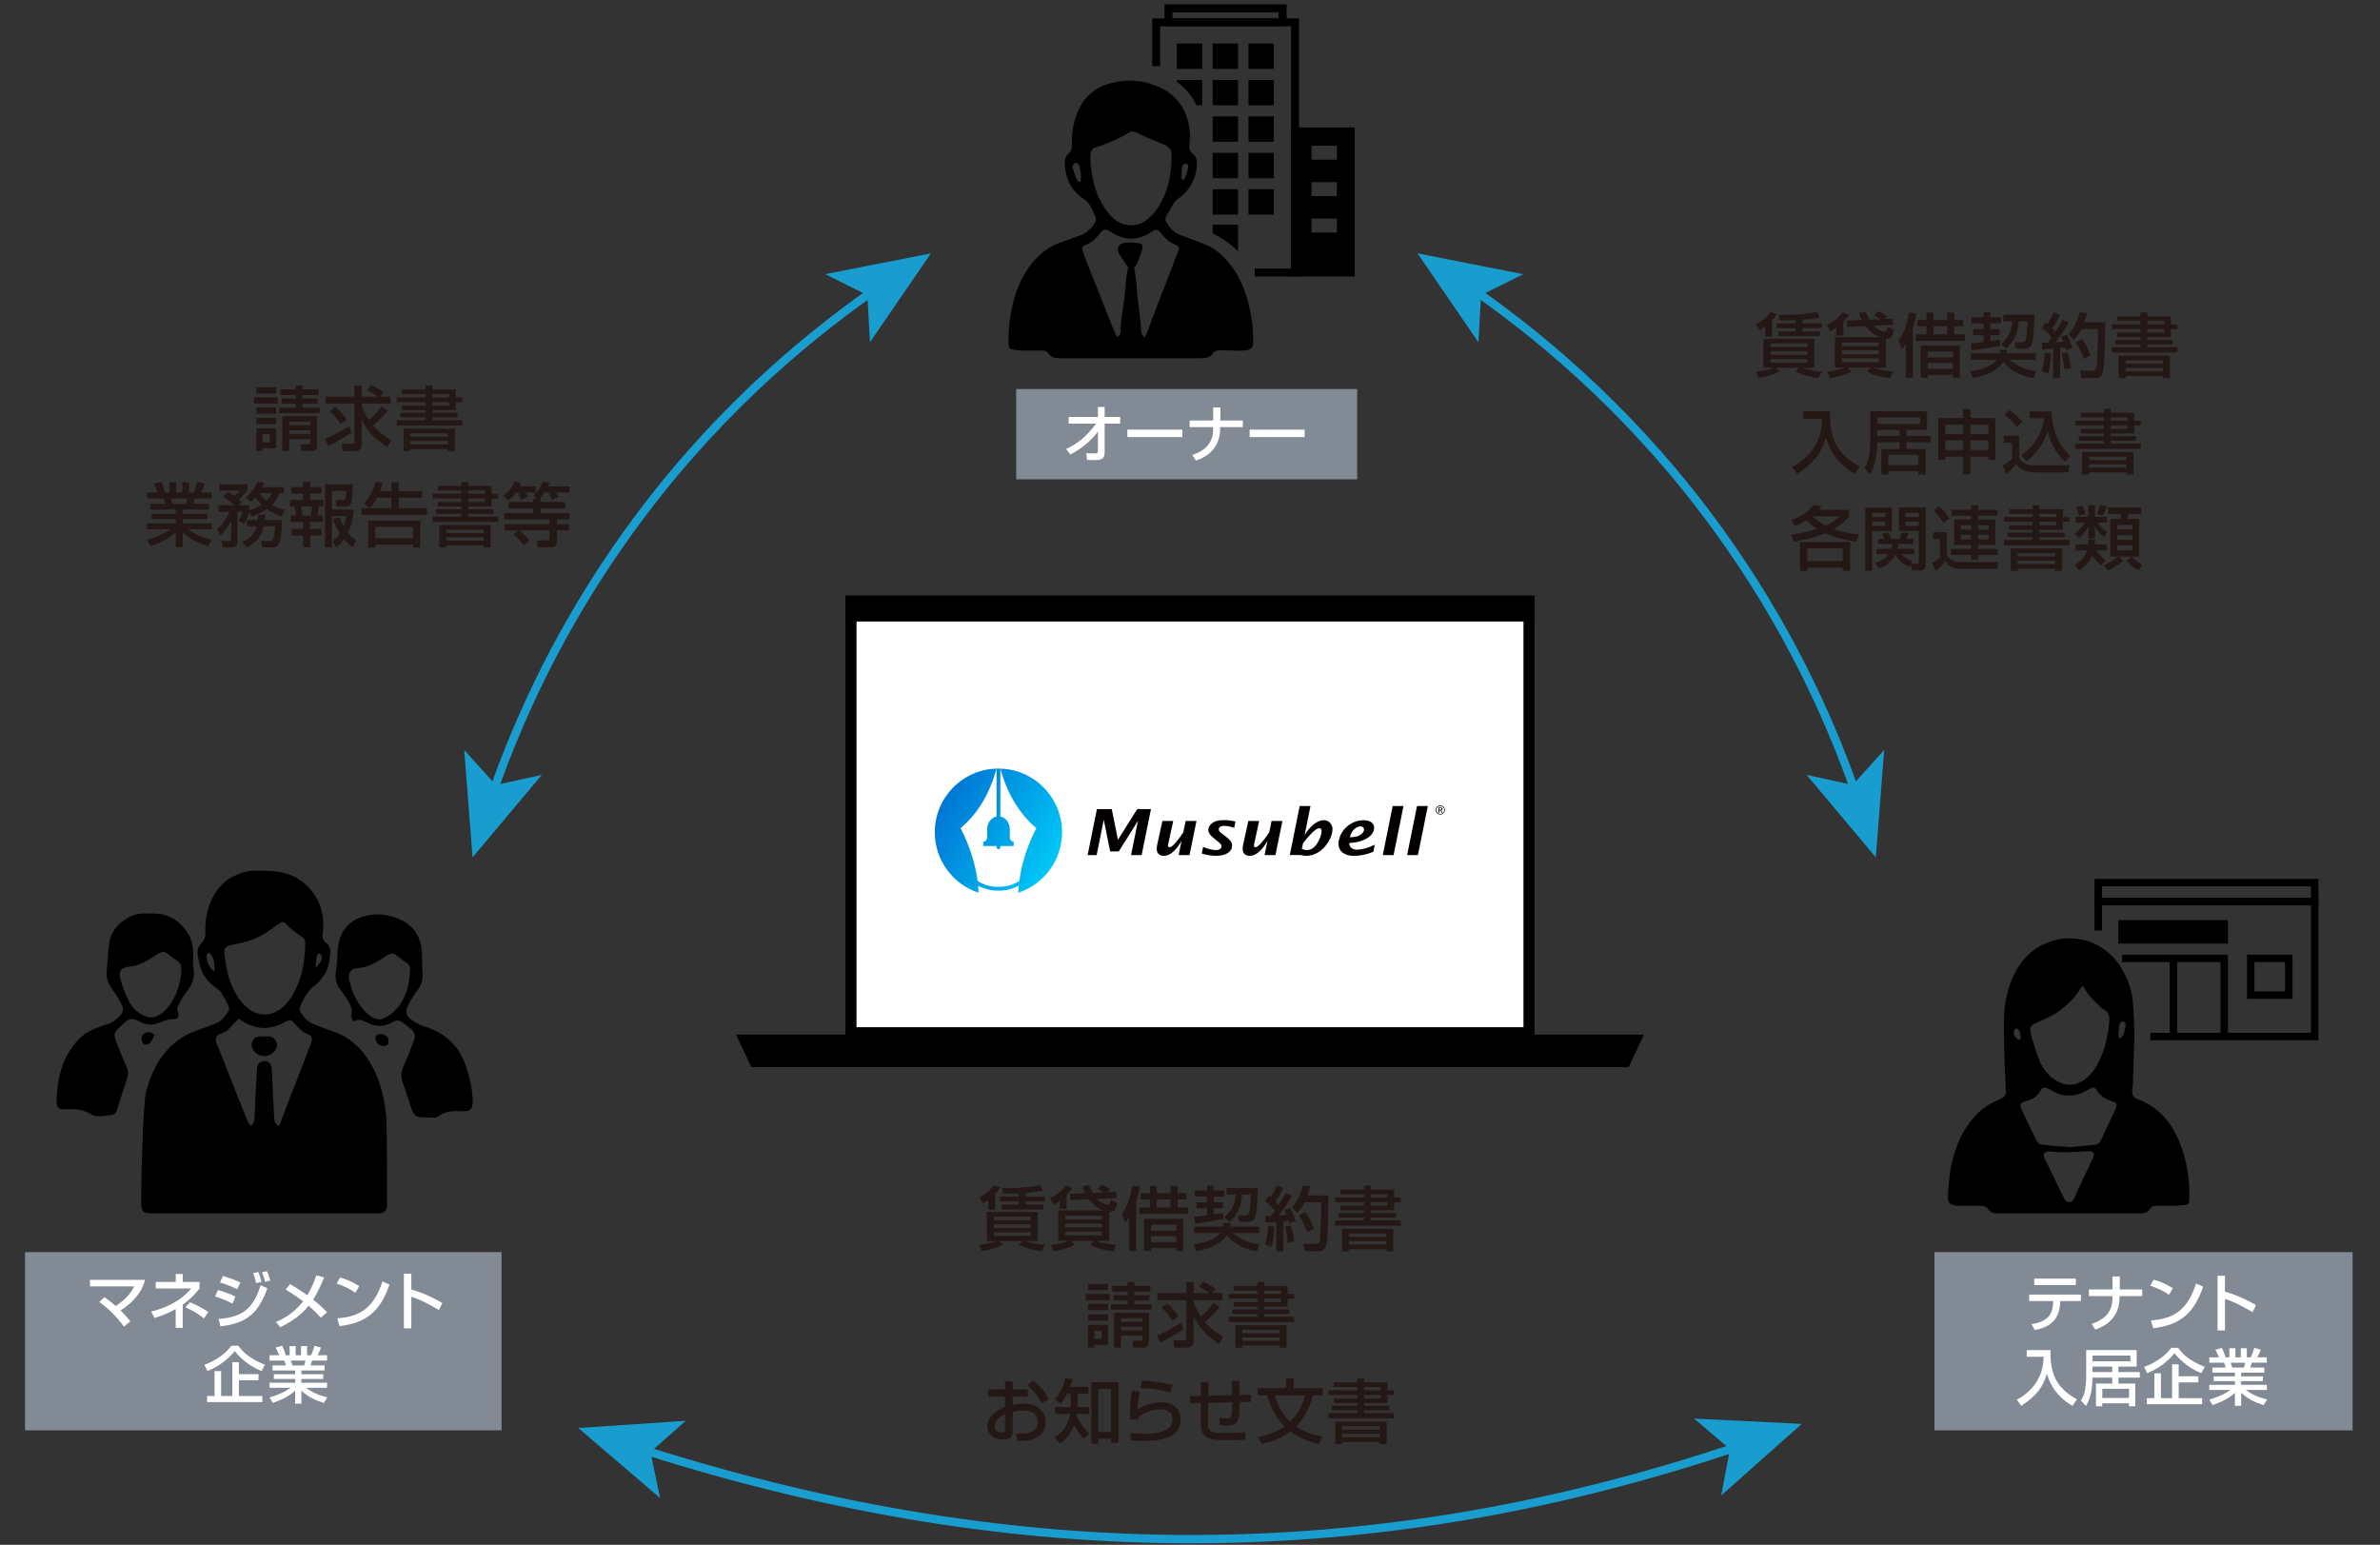 <?xml version="1.0" encoding="UTF-8"?>
<svg id="ol" xmlns="http://www.w3.org/2000/svg" xmlns:xlink="http://www.w3.org/1999/xlink" viewBox="0 0 570 370">
  <rect x="0" y="0" width="570" height="370" fill="#333333" stroke="none"/>
  <defs>
    <style>
      .cls-1, .cls-2, .cls-3, .cls-4, .cls-5, .cls-6, .cls-7, .cls-8 {
        stroke-miterlimit: 10;
      }

      .cls-1, .cls-2, .cls-3, .cls-5, .cls-6, .cls-7, .cls-8 {
        stroke: #000;
      }

      .cls-1, .cls-9 {
        fill: #fff;
      }

      .cls-1, .cls-8 {
        stroke-width: 2.65px;
      }

      .cls-10 {
        fill: #828a96;
      }

      .cls-11 {
        fill: #040000;
      }

      .cls-2, .cls-3, .cls-7 {
        stroke-width: 1.78px;
      }

      .cls-2, .cls-4, .cls-5, .cls-6, .cls-7 {
        fill: none;
      }

      .cls-12 {
        fill: url(#_名称未設定グラデーション_3);
      }

      .cls-13, .cls-5, .cls-7 {
        fill-rule: evenodd;
      }

      .cls-14 {
        fill: #231815;
      }

      .cls-4 {
        stroke: #199dce;
        stroke-width: 2px;
      }

      .cls-5, .cls-6 {
        stroke-width: 1.89px;
      }

      .cls-15 {
        fill: #199dce;
      }
    </style>
    <linearGradient id="_名称未設定グラデーション_3" data-name="名称未設定グラデーション 3" x1="225.93" y1="191.71" x2="252.34" y2="206.96" gradientUnits="userSpaceOnUse">
      <stop offset="0" stop-color="#0076d5"/>
      <stop offset="1" stop-color="#00c7f7"/>
    </linearGradient>
  </defs>
  <g>
    <polyline class="cls-7" points="502.52 222.88 502.52 215.95 554.36 215.95 554.36 248.27 515.01 248.27"/>
    <rect class="cls-2" x="502.52" y="211.39" width="51.84" height="4.56"/>
    <polyline class="cls-7" points="508.23 229.55 532.69 229.55 532.69 248.27"/>
    <rect class="cls-3" x="508.23" y="221.26" width="24.46" height="3.85"/>
    <rect class="cls-2" x="539.04" y="229.55" width="9.11" height="8.79"/>
    <line class="cls-2" x1="520.54" y1="229.55" x2="520.54" y2="248.27"/>
  </g>
  <g>
    <path class="cls-14" d="M60.84,95.16h5.69v1.5h-5.69v-1.5ZM61.37,92.76h4.77v1.49h-4.77v-1.49ZM61.37,97.55h4.77v1.52h-4.77v-1.52ZM61.37,100.1h4.77v1.49h-4.77v-1.49ZM61.37,102.59h4.77v4.77h-3.3v.65h-1.47v-5.43ZM62.84,103.99v1.95h1.8v-1.95h-1.8ZM76.31,94.64h-3.84v.83h3.57v1.24h-3.57v.95h4.09v1.3h-9.7v-1.3h3.97v-.95h-3.37v-1.24h3.37v-.83h-3.69v-1.39h3.69v-.9h1.64v.9h3.84v1.39ZM75.93,99.7v7.04c0,.83-.42,1.27-1.29,1.27h-2.4l-.25-1.6h1.85c.25,0,.5-.02.5-.3v-.95h-5.09v2.85h-1.64v-8.31h8.31ZM69.25,101v.83h5.09v-.83h-5.09ZM69.25,103.06v.88h5.09v-.88h-5.09Z"/>
    <path class="cls-14" d="M84.19,103.64c-1.24.82-3.82,2.32-5.56,3.19l-.8-1.69c1.77-.72,4.66-2.34,5.79-3.07l.57,1.57ZM92.92,98.32c-1.05,1.34-2.27,2.5-3.57,3.59,1.64,1.9,3.36,2.94,4.39,3.54l-1.05,1.69c-4.32-2.92-5.38-5.19-6.08-6.88v6.13c0,.98-.48,1.67-1.59,1.67h-2.94l-.28-1.77h2.65c.4,0,.42-.2.42-.4v-9.21h-6.91v-1.69h6.91v-2.64h1.74v2.64h3.82c-1.15-.9-2.12-1.32-2.54-1.49l1.02-1.25c1.44.6,2.8,1.54,2.99,1.67l-.85,1.07h2.49v1.69h-6.93c0,.47.62,2.24,1.75,3.92,1.13-.95,2.17-2.05,3.02-3.27l1.54,1ZM80.3,97.42c.82.67,2.07,2.04,2.72,3.02l-1.42,1.12c-.77-1.1-1.64-2.14-2.65-3.07l1.35-1.07Z"/>
    <path class="cls-14" d="M96.29,93.29h5.61v-.95h1.64v.95h5.61v1.89h1.57v1.12h-1.57v1.92h-5.61v.67h6.03v1.08h-6.03v.67h7.18v1.27h-15.71v-1.27h6.89v-.67h-6.03v-1.08h6.03v-.67h-5.61v-1.07h5.61v-.85h-6.89v-1.12h6.89v-.8h-5.61v-1.09ZM96.64,102.67h12.3v5.38h-1.67v-.5h-8.98v.5h-1.65v-5.38ZM98.29,103.78v.82h8.98v-.82h-8.98ZM98.29,105.6v.83h8.98v-.83h-8.98ZM103.53,94.38v.8h3.99v-.8h-3.99ZM103.53,96.3v.85h3.99v-.85h-3.99Z"/>
    <path class="cls-14" d="M35.19,129.33c1.65-.5,3.72-1.22,5.64-2.59h-5.66v-1.39h6.91v-1h-5.74v-1.29h5.74v-1h-6.09v-1.37h3.59c-.05-.18-.28-.98-.45-1.3h-3.96v-1.44h2.62c-.12-.25-.65-1.39-.97-2.07l1.74-.48c.42.78.67,1.45,1,2.55h1.02v-2.45h1.64v2.45h1.45v-2.45h1.64v2.45h1.08c.32-.68.74-1.85.92-2.57l1.74.5c-.05.15-.42,1.19-.92,2.07h2.57v1.44h-4.04c-.05.18-.35,1.1-.42,1.3h3.79v1.37h-6.26v1h5.88v1.29h-5.88v1h6.93v1.39h-5.64c1.84,1.39,3.52,2.02,5.73,2.57l-.97,1.52c-2.35-.78-4.04-1.52-6.04-3.31v3.51h-1.69v-3.49c-1.87,1.65-3.79,2.5-6.03,3.27l-.87-1.49ZM40.9,119.4c.08.2.4,1.12.47,1.3h3.11c.15-.38.27-.77.37-1.3h-3.94Z"/>
    <path class="cls-14" d="M59.66,122.62c-.43,1.5-.98,2.4-1.2,2.79l-1.33-.73c.22-.33.78-1.19,1.02-2.1h-1.27v7.21c0,.63-.42,1.34-1.54,1.34h-2.04l-.32-1.55h1.79c.33,0,.57-.08.57-.45v-4.36c-.83,1.69-1.74,2.67-2.52,3.46l-.83-1.45c1.27-.98,2.4-2.82,3-4.19h-2.69v-1.59h3.81c-1.02-.93-1.1-.98-2.6-1.99l1.05-1.2c.48.25.82.42,1.59,1,.87-.8,1.05-1.07,1.22-1.3h-4.86v-1.54h6.74v1.54c-.3.4-.42.55-2.05,2.14.3.27.4.37.63.62l-.7.73h2.55v1.14c.25-.05,1.6-.3,2.97-1.24-.33-.35-.87-.9-1.49-1.77-.53.57-.83.78-1.17,1.04l-1.17-1.12c1.19-.8,2.45-2.42,2.79-3.67l1.69.27c-.1.35-.2.62-.4,1.04h5.09v1.44h-1.08c-.13.42-.48,1.5-1.75,2.8,1.3.75,2.35,1.04,3.07,1.24l-.78,1.5c-1.59-.57-2.62-1.08-3.54-1.74-1.44.98-2.7,1.42-3.66,1.7l-.58-.99ZM61.78,124.56c.05-.55.05-.85.07-1.29h1.64c0,.38-.02.63-.07,1.29h4.09c.02.35,0,3.69-.55,5.31-.42,1.25-1.2,1.25-1.84,1.25h-2.27l-.35-1.54h2.02c.37,0,.65-.02.9-.53.28-.6.35-1.47.45-2.99h-2.69c-.48,2.2-1.65,3.87-4.06,5.06l-1.13-1.37c.75-.32,2.75-1.13,3.49-3.69h-2.35v-1.5h2.65ZM62.12,118.1c.73,1.03,1.32,1.54,1.7,1.85.95-.93,1.2-1.55,1.3-1.85h-3Z"/>
    <path class="cls-14" d="M72.59,115.44h1.67v1.22h2.72v1.55h-2.72v1.52h3.19v1.55h-1c-.07.45-.4,1.85-.48,2.19h1.32v1.55h-3.02v1.65h2.72v1.57h-2.72v2.85h-1.67v-2.85h-2.77v-1.57h2.77v-1.65h-3v-1.55h1.32c-.08-.62-.23-1.5-.47-2.19h-1v-1.55h3.15v-1.52h-2.77v-1.55h2.77v-1.22ZM72.04,121.29c.22.95.28,1.32.42,2.19h1.94c.18-.68.3-1.59.37-2.19h-2.72ZM81.27,123.89c.25.58.57,1.32.99,2.12.45-1.17.57-1.82.68-2.42h-3.46v7.51h-1.64v-15.14h6.66c0,.67-.05,3.57-.38,4.46-.1.28-.33.9-1.3.9h-2.19l-.28-1.55h1.74c.55,0,.77,0,.85-2.22h-3.46v4.51h5.26c-.12,1.02-.38,3.59-1.42,5.58.57.63,1.1,1.15,1.99,1.85l-.88,1.62c-.65-.45-1.3-1.12-2.04-1.97-.67.92-1.25,1.49-1.75,1.97l-1.02-1.42c.5-.42,1.07-.88,1.75-1.97-1.1-1.72-1.39-2.74-1.57-3.37l1.47-.45Z"/>
    <path class="cls-14" d="M90.32,119.22c-.72,1.35-1.2,1.9-1.67,2.44l-1.52-1.09c1.08-1,2.25-2.89,2.85-5.22l1.69.33c-.13.48-.28,1.04-.65,1.99h2.74v-2.2h1.74v2.2h5.56v1.55h-5.56v2.49h6.78v1.57h-15.74v-1.57h7.23v-2.49h-3.44ZM100.64,124.68v6.46h-1.7v-.68h-9.03v.68h-1.72v-6.46h12.45ZM89.9,126.21v2.67h9.03v-2.67h-9.03Z"/>
    <path class="cls-14" d="M104.87,116.38h5.61v-.95h1.64v.95h5.61v1.89h1.57v1.12h-1.57v1.92h-5.61v.67h6.03v1.08h-6.03v.67h7.18v1.27h-15.71v-1.27h6.89v-.67h-6.03v-1.08h6.03v-.67h-5.61v-1.07h5.61v-.85h-6.89v-1.12h6.89v-.8h-5.61v-1.08ZM105.22,125.76h12.3v5.38h-1.67v-.5h-8.98v.5h-1.65v-5.38ZM106.87,126.86v.82h8.98v-.82h-8.98ZM106.87,128.68v.83h8.98v-.83h-8.98ZM112.11,117.46v.8h3.99v-.8h-3.99ZM112.11,119.38v.85h3.99v-.85h-3.99Z"/>
    <path class="cls-14" d="M123.62,117.96c-.7.95-1.44,1.57-1.9,1.95l-1.19-1.2c1.52-1,2.25-2.2,2.67-3.36l1.57.27c-.07.27-.15.5-.32.88h3.86v1.45h-2.45c.37.63.47.87.53,1.04l-1.67.67c-.12-.43-.43-1.32-.63-1.7h-.47ZM128.71,119.43l-1-.75c.98-.82,1.65-1.65,2.34-3.32l1.52.25c-.1.28-.17.48-.33.9h5.17v1.45h-3.29c.37.62.43.73.63,1.12l-1.57.65c-.3-.75-.73-1.64-.8-1.77h-.92c-.28.43-.62.92-1.17,1.47h.13v.82h5.98v1.54h-5.98v1.08h6.98v1.52h-3.02v1.14h2.89v1.49h-2.89v2.15c0,.92,0,1.94-1.42,1.94h-3.12l-.27-1.67h2.5c.32,0,.5-.08.5-.58v-1.84h-7.23c.37.23,1.69,1.39,2.44,2.45l-1.34,1.15c-.23-.32-1.29-1.69-2.42-2.6l1.12-1h-3.26v-1.49h10.68v-1.14h-10.85v-1.52h6.94v-1.08h-5.84v-1.54h5.84v-.82h1.03Z"/>
  </g>
  <g>
    <path class="cls-14" d="M236.71,287.36c-.58.45-.93.65-1.32.85l-.9-1.42c1.27-.6,2.65-1.59,3.46-2.87l1.6.45c-.23.42-.42.75-1.19,1.52v3.87h-1.65v-2.4ZM234.54,298.13c1.04-.07,2.55-.22,4.16-.88h-2.37v-6.96h12.19v6.96h-3.02c1.92.7,3.91.83,4.77.9l-.77,1.55c-1.89-.25-3.36-.57-5.49-1.54l.82-.92h-5.44l.8.87c-1.95,1.04-3.82,1.37-5.03,1.52l-.62-1.5ZM238.01,291.39v.88h8.81v-.88h-8.81ZM238.01,293.25v.88h8.81v-.88h-8.81ZM238.01,295.14v.87h8.81v-.87h-8.81ZM244.01,285.81c-2.1.08-3.19.08-3.79.08l-.22-1.3c1.22,0,5.91,0,9.15-.75l.62,1.34c-.68.13-1.8.35-4.11.53v.88h4.61v1.15h-4.61v.77h4.19v1.15h-9.97v-1.15h4.12v-.77h-4.51v-1.15h4.51v-.79Z"/>
    <path class="cls-14" d="M253.77,287.65c-.87.62-1.27.78-1.49.88l-.8-1.59c.72-.28,2.42-1.02,3.77-3.02l1.54.67c-.17.25-.48.75-1.33,1.62v3.3h-1.69v-1.87ZM262.74,287.16c.88.9,2.1,1.4,2.67,1.4.27,0,.45-.03.63-1.14l1.45.62c-.02.33-.1,2.2-1.45,2.2-.12,0-.3-.02-.38-.03v6.99h-3c.52.27,2.05.77,4.71.92l-.68,1.59c-3.14-.35-4.64-1.08-5.58-1.59l.87-.92h-5.41l.82.92c-1.12.65-2.94,1.29-5.14,1.57l-.62-1.52c1.82-.15,3.32-.6,4.16-.97h-2.34v-7.29h10.87c-.38-.12-2.02-.65-3.52-2.67l-4.46.2-.08-1.49,3.62-.17c-.33-.62-.53-1.17-.7-1.65l1.64-.28c.22.5.42.95.92,1.87l2.65-.12c-.82-.55-1.1-.68-1.5-.87l.9-1.05c.22.1,1.25.57,2.09,1.2l-.55.67,2-.08.07,1.47-4.64.22ZM255.14,291.18v.88h8.8v-.88h-8.8ZM255.14,293.07v.92h8.8v-.92h-8.8ZM255.14,294.99v.9h8.8v-.9h-8.8Z"/>
    <path class="cls-14" d="M270.43,291.49c-.4.67-.62.95-.94,1.34l-.82-2.1c1.07-1.34,2.09-3.81,2.45-6.71l1.84.17c-.12.75-.33,2-.85,3.56v11.89h-1.69v-8.13ZM275.39,284.02h1.65v1.77h3.29v-1.77h1.69v1.77h2.12v1.49h-2.12v1.95h2.55v1.54h-11.75v-1.54h2.57v-1.95h-2.19v-1.49h2.19v-1.77ZM283.37,291.92v7.7h-1.65v-.68h-6.04v.68h-1.7v-7.7h9.4ZM275.67,293.36v1.4h6.04v-1.4h-6.04ZM275.67,296.06v1.45h6.04v-1.45h-6.04ZM277.04,287.28v1.95h3.29v-1.95h-3.29Z"/>
    <path class="cls-14" d="M294.7,292.92c-.02.33-.03.52-.1.85h6.94v1.55h-6.26c2.14,1.74,3.74,2.34,6.39,2.72l-.68,1.64c-3.62-.43-6.13-2.45-7.19-3.89-1.17,1.87-3.74,3.34-7.25,3.89l-.67-1.67c1.65-.18,4.97-.82,6.33-2.69h-6.19v-1.55h6.88c.07-.35.08-.52.12-.85h1.69ZM286,291.42c1.02-.1,2.05-.2,3.05-.35v-1.65h-2.5v-1.44h2.5v-1.38h-2.9v-1.47h2.9v-1.17h1.64v1.17h2.55v1.47h-2.55v1.38h2.22v1.44h-2.22v1.44c.93-.13,1.59-.27,2.22-.38l.15,1.45c-2.05.42-4.89.9-6.91,1.12l-.15-1.62ZM293.78,284.52h7.41c-.05,2.84-.13,5.01-.38,6.26-.2.95-.47,1.87-1.8,1.87h-2.24l-.3-1.55h1.79c.62,0,.78-.37.83-.5.18-.43.43-1.74.45-4.51h-2.04c-.27,3.3-1.37,5.09-3.05,6.56l-1.2-1.12c1.7-1.5,2.54-3.04,2.67-5.44h-2.14v-1.57Z"/>
    <path class="cls-14" d="M303.04,291.25c.5-.02.88-.02,1.37-.03.2-.28.47-.63.92-1.3-.18-.22-1.12-1.33-2.34-2.25l.85-1.29c.15.1.3.23.47.35.77-1.15,1.17-1.99,1.55-2.8l1.49.62c-.52,1.15-1.39,2.59-1.89,3.22.12.12.42.43.77.82,1.05-1.59,1.39-2.25,1.69-2.85l1.49.65c-.32.6-.95,1.8-3.16,4.74.62-.03,1.25-.08,1.85-.13-.17-.53-.3-.82-.48-1.22l1.37-.47c.43.77,1.15,2.65,1.32,3.17l-1.55.52c-.07-.27-.1-.37-.2-.68-.37.05-.78.1-1.19.15v7.23h-1.67v-7.06c-.37.03-2.24.18-2.65.22v-1.59ZM305.18,293.86c-.02.58-.15,2.94-.63,4.79l-1.55-.57c.5-1.6.65-3.3.68-4.46l1.5.23ZM309.17,293.52c.32,1.08.57,2.12.77,3.84l-1.55.25c-.07-1.1-.37-3-.55-3.84l1.33-.25ZM313.79,284.12c-.13.57-.28,1.24-.63,2.2h5.02c-.13,7.85-.18,10.62-.62,12.09-.35,1.19-1.24,1.27-1.45,1.27h-3.66l-.33-1.79h3.02c.65,0,.82-.15.93-.78.28-1.57.37-7.56.35-9.15h-3.97c-.75,1.47-1.39,2.14-1.8,2.59l-1.24-1.39c1.1-1.17,2.12-3.02,2.59-5.19l1.79.15ZM312.59,290.32c.9,1.24,1.59,2.54,2.07,3.99l-1.55.82c-.43-1.2-1.17-2.79-2.02-4.04l1.5-.77Z"/>
    <path class="cls-14" d="M321.04,284.94h5.61v-.95h1.64v.95h5.61v1.89h1.57v1.12h-1.57v1.92h-5.61v.67h6.03v1.08h-6.03v.67h7.18v1.27h-15.71v-1.27h6.89v-.67h-6.03v-1.08h6.03v-.67h-5.61v-1.07h5.61v-.85h-6.89v-1.12h6.89v-.8h-5.61v-1.09ZM321.39,294.32h12.3v5.38h-1.67v-.5h-8.98v.5h-1.65v-5.38ZM323.04,295.42v.82h8.98v-.82h-8.98ZM323.04,297.25v.83h8.98v-.83h-8.98ZM328.28,286.03v.8h3.99v-.8h-3.99ZM328.28,287.95v.85h3.99v-.85h-3.99Z"/>
    <path class="cls-14" d="M260.06,309.9h5.69v1.5h-5.69v-1.5ZM260.59,307.49h4.77v1.49h-4.77v-1.49ZM260.59,312.29h4.77v1.52h-4.77v-1.52ZM260.59,314.84h4.77v1.49h-4.77v-1.49ZM260.59,317.33h4.77v4.77h-3.31v.65h-1.47v-5.43ZM262.06,318.73v1.95h1.8v-1.95h-1.8ZM275.54,309.38h-3.84v.83h3.57v1.24h-3.57v.95h4.09v1.3h-9.7v-1.3h3.97v-.95h-3.37v-1.24h3.37v-.83h-3.69v-1.39h3.69v-.9h1.64v.9h3.84v1.39ZM275.15,314.44v7.04c0,.83-.42,1.27-1.29,1.27h-2.4l-.25-1.6h1.85c.25,0,.5-.02.5-.3v-.95h-5.09v2.85h-1.64v-8.31h8.31ZM268.47,315.74v.83h5.09v-.83h-5.09ZM268.47,317.79v.88h5.09v-.88h-5.09Z"/>
    <path class="cls-14" d="M283.42,318.38c-1.24.82-3.82,2.32-5.56,3.19l-.8-1.69c1.77-.72,4.66-2.34,5.79-3.07l.57,1.57ZM292.15,313.05c-1.05,1.34-2.27,2.5-3.57,3.59,1.64,1.9,3.36,2.94,4.39,3.54l-1.05,1.69c-4.32-2.92-5.38-5.19-6.08-6.88v6.13c0,.99-.48,1.67-1.59,1.67h-2.94l-.28-1.77h2.65c.4,0,.42-.2.42-.4v-9.21h-6.91v-1.69h6.91v-2.64h1.74v2.64h3.82c-1.15-.9-2.12-1.32-2.54-1.49l1.02-1.25c1.44.6,2.8,1.54,2.99,1.67l-.85,1.07h2.49v1.69h-6.93c0,.47.62,2.24,1.75,3.92,1.14-.95,2.17-2.05,3.02-3.27l1.54,1ZM279.53,312.15c.82.67,2.07,2.04,2.72,3.02l-1.42,1.12c-.77-1.1-1.64-2.14-2.65-3.07l1.35-1.07Z"/>
    <path class="cls-14" d="M295.51,308.03h5.61v-.95h1.64v.95h5.61v1.89h1.57v1.12h-1.57v1.92h-5.61v.67h6.03v1.08h-6.03v.67h7.18v1.27h-15.71v-1.27h6.89v-.67h-6.03v-1.08h6.03v-.67h-5.61v-1.07h5.61v-.85h-6.89v-1.12h6.89v-.8h-5.61v-1.08ZM295.86,317.41h12.3v5.38h-1.67v-.5h-8.98v.5h-1.65v-5.38ZM297.51,318.51v.82h8.98v-.82h-8.98ZM297.51,320.33v.83h8.98v-.83h-8.98ZM302.75,309.11v.8h3.99v-.8h-3.99ZM302.75,311.03v.85h3.99v-.85h-3.99Z"/>
    <path class="cls-14" d="M240.68,330.88h1.84v1.89h3.62v1.74h-3.62v1.97c.52-.1,1.35-.27,2.62-.27,3.16,0,5.26,1.45,5.26,4.44,0,3.74-3.37,4.56-6.69,4.47l-.4-1.69c2.17.02,3.11-.1,4.06-.67.67-.38,1.19-.93,1.19-2.25,0-2.65-2.84-2.65-3.54-2.65-1.29,0-2.09.22-2.49.32v4.66c0,.57,0,1.95-2.37,1.95-2.65,0-3.71-1.82-3.71-3.1,0-2.1,1.87-3.94,4.24-4.72v-2.45h-4.04v-1.74h4.04v-1.89ZM240.68,338.71c-1.89.8-2.45,2.02-2.45,2.99,0,1.32,1.3,1.39,1.67,1.39.78,0,.78-.27.78-.58v-3.79ZM247.39,330.65c1.54,1.07,2.9,2.64,3.76,4.46l-1.64,1.05c-1.3-2.37-2.3-3.57-3.47-4.34l1.35-1.17Z"/>
    <path class="cls-14" d="M259.49,344.59c-1.1-1.42-1.65-2.17-2.24-3.22-1.1,2.74-2.65,3.84-3.44,4.39l-1.22-1.49c.83-.53,3-1.92,3.69-5.62h-3.57v-1.65h3.72v-3.17h-.87c-.48.93-.97,1.64-1.45,2.35l-1.5-.97c.53-.63,1.92-2.32,2.54-5.16l1.75.3c-.15.5-.28.9-.6,1.8h4.39v1.67h-2.59v3.17h2.8v1.65h-2.94c-.02.13-.02.17-.07.45.73,1.7,1.6,2.75,2.95,4.29l-1.37,1.2ZM267.87,331.05v14.52h-1.75v-.99h-3.11v1.22h-1.64v-14.76h6.49ZM263.01,332.68v10.27h3.11v-10.27h-3.11Z"/>
    <path class="cls-14" d="M272.94,333.33c-.28,1.84-.42,2.65-.43,4.24,1.69-1.25,4.21-1.7,5.71-1.7,3.02,0,4.51,1.84,4.51,4.07,0,5.01-5.86,5.17-9.18,5.17-1.64,0-2.29-.08-2.7-.13l-.07-1.77c.58.05,2.12.2,3.54.2s4.51-.17,5.88-1.64c.52-.55.65-1.54.65-1.87,0-1.32-1.02-2.34-2.99-2.34-1.12,0-3.36.27-5.34,2.04-.02.18-.02.27-.02.45l-1.85-.05c0-3.92.12-5.17.43-6.88l1.87.2ZM280.41,333.57c-2.34-.7-4.77-1-7.21-1.12l.28-1.74c.82.03,4.34.17,7.29,1.02l-.37,1.84Z"/>
    <path class="cls-14" d="M296.76,330.73c.08,1.07.13,2.1.13,3.39l2.69-.07v1.72l-2.67.05c-.1,4.31-.2,5.61-2.91,5.61-.63,0-1.27-.05-1.87-.17l-.05-1.72c.82.13,1.74.2,1.85.2,1,0,1.19-.53,1.19-3.87l-5.74.15-.07,4.07c-.05,3.02.3,3.12,4.54,3.12,1.47,0,2.95-.03,4.42-.23v1.82c-.53.05-1.18.12-4.29.12s-4.51-.13-5.44-.99c-.87-.82-.97-1.84-.97-3.84v-4.04l-2.55.07-.03-1.72,2.59-.07v-3.34h1.87l-.05,3.3,5.71-.13c-.02-.67-.12-2.85-.18-3.37l1.84-.07Z"/>
    <path class="cls-14" d="M301.19,334.22v-1.72h6.88v-2.37h1.8v2.37h6.94v1.72h-2.35c-1.07,3.94-3,6.36-4.04,7.43,2.4,1.65,4.92,2.17,6.33,2.42l-.93,1.82c-3.49-.9-5.39-2.04-6.76-3.05-2.54,1.97-5.34,2.69-6.91,3.05l-.83-1.77c1.6-.3,3.97-.83,6.33-2.49-2.19-2.12-3.49-4.89-4.17-7.41h-2.27ZM305.29,334.22c1.02,3.49,2.89,5.54,3.69,6.29,1.89-1.79,3.02-4.06,3.59-6.29h-7.28Z"/>
    <path class="cls-14" d="M319.44,331.11h5.61v-.95h1.64v.95h5.61v1.89h1.57v1.12h-1.57v1.92h-5.61v.67h6.03v1.08h-6.03v.67h7.18v1.27h-15.71v-1.27h6.89v-.67h-6.03v-1.08h6.03v-.67h-5.61v-1.07h5.61v-.85h-6.89v-1.12h6.89v-.8h-5.61v-1.09ZM319.79,340.5h12.3v5.38h-1.67v-.5h-8.98v.5h-1.65v-5.38ZM321.45,341.6v.82h8.98v-.82h-8.98ZM321.45,343.42v.83h8.98v-.83h-8.98ZM326.69,332.2v.8h3.99v-.8h-3.99ZM326.69,334.12v.85h3.99v-.85h-3.99Z"/>
  </g>
  <g>
    <path class="cls-14" d="M422.73,78.22c-.58.45-.93.65-1.32.85l-.9-1.42c1.27-.6,2.65-1.59,3.46-2.87l1.6.45c-.23.42-.42.75-1.19,1.52v3.87h-1.65v-2.4ZM420.56,88.98c1.03-.07,2.55-.22,4.16-.88h-2.37v-6.96h12.19v6.96h-3.02c1.92.7,3.91.83,4.77.9l-.77,1.55c-1.89-.25-3.36-.57-5.49-1.54l.82-.92h-5.44l.8.87c-1.95,1.04-3.82,1.37-5.02,1.52l-.62-1.5ZM424.03,82.24v.88h8.81v-.88h-8.81ZM424.03,84.11v.88h8.81v-.88h-8.81ZM424.03,86v.87h8.81v-.87h-8.81ZM430.02,76.67c-2.1.08-3.19.08-3.79.08l-.22-1.3c1.22,0,5.91,0,9.15-.75l.62,1.34c-.68.13-1.8.35-4.11.53v.88h4.61v1.15h-4.61v.77h4.19v1.15h-9.97v-1.15h4.12v-.77h-4.51v-1.15h4.51v-.78Z"/>
    <path class="cls-14" d="M439.79,78.5c-.87.62-1.27.78-1.49.88l-.8-1.59c.72-.28,2.42-1.02,3.77-3.02l1.54.67c-.17.25-.48.75-1.33,1.62v3.31h-1.69v-1.87ZM448.75,78.02c.88.9,2.1,1.4,2.67,1.4.27,0,.45-.03.63-1.14l1.45.62c-.02.33-.1,2.2-1.45,2.2-.12,0-.3-.02-.38-.03v6.99h-3c.52.27,2.05.77,4.71.92l-.68,1.59c-3.14-.35-4.64-1.08-5.58-1.59l.87-.92h-5.41l.82.92c-1.12.65-2.94,1.29-5.14,1.57l-.62-1.52c1.82-.15,3.32-.6,4.16-.97h-2.34v-7.29h10.87c-.38-.12-2.02-.65-3.52-2.67l-4.46.2-.08-1.49,3.62-.17c-.33-.62-.53-1.17-.7-1.65l1.64-.28c.22.5.42.95.92,1.87l2.65-.12c-.82-.55-1.1-.68-1.5-.87l.9-1.05c.22.1,1.25.57,2.09,1.2l-.55.67,2-.08.07,1.47-4.64.22ZM441.16,82.04v.88h8.8v-.88h-8.8ZM441.16,83.93v.92h8.8v-.92h-8.8ZM441.16,85.85v.9h8.8v-.9h-8.8Z"/>
    <path class="cls-14" d="M456.45,82.34c-.4.67-.62.95-.93,1.34l-.82-2.1c1.07-1.34,2.09-3.81,2.45-6.71l1.84.17c-.12.75-.33,2-.85,3.56v11.89h-1.69v-8.13ZM461.41,74.88h1.65v1.77h3.29v-1.77h1.69v1.77h2.12v1.49h-2.12v1.95h2.55v1.54h-11.75v-1.54h2.57v-1.95h-2.19v-1.49h2.19v-1.77ZM469.38,82.77v7.7h-1.65v-.68h-6.04v.68h-1.7v-7.7h9.4ZM461.69,84.21v1.4h6.04v-1.4h-6.04ZM461.69,86.91v1.45h6.04v-1.45h-6.04ZM463.06,78.13v1.95h3.29v-1.95h-3.29Z"/>
    <path class="cls-14" d="M480.71,83.78c-.02.33-.03.52-.1.85h6.94v1.55h-6.26c2.14,1.74,3.74,2.34,6.39,2.72l-.68,1.64c-3.62-.43-6.13-2.45-7.19-3.89-1.17,1.87-3.74,3.34-7.25,3.89l-.67-1.67c1.65-.18,4.97-.82,6.33-2.69h-6.19v-1.55h6.88c.07-.35.08-.52.12-.85h1.69ZM472.01,82.27c1.02-.1,2.05-.2,3.05-.35v-1.65h-2.5v-1.44h2.5v-1.39h-2.9v-1.47h2.9v-1.17h1.64v1.17h2.55v1.47h-2.55v1.39h2.22v1.44h-2.22v1.44c.94-.13,1.59-.27,2.22-.38l.15,1.45c-2.05.42-4.89.9-6.91,1.12l-.15-1.62ZM479.79,75.38h7.41c-.05,2.84-.13,5.01-.38,6.26-.2.95-.47,1.87-1.8,1.87h-2.24l-.3-1.55h1.79c.62,0,.78-.37.83-.5.18-.43.43-1.74.45-4.51h-2.04c-.27,3.31-1.37,5.09-3.05,6.56l-1.2-1.12c1.7-1.5,2.54-3.04,2.67-5.44h-2.14v-1.57Z"/>
    <path class="cls-14" d="M489.06,82.11c.5-.02.88-.02,1.37-.03.2-.28.47-.63.92-1.3-.18-.22-1.12-1.34-2.34-2.25l.85-1.29c.15.1.3.23.47.35.77-1.15,1.17-1.99,1.55-2.8l1.49.62c-.52,1.15-1.38,2.59-1.89,3.22.12.12.42.43.77.82,1.05-1.59,1.39-2.25,1.69-2.85l1.49.65c-.32.6-.95,1.8-3.16,4.74.62-.03,1.25-.08,1.85-.13-.17-.53-.3-.82-.48-1.22l1.37-.47c.43.77,1.15,2.65,1.32,3.17l-1.55.52c-.07-.27-.1-.37-.2-.68-.37.05-.78.1-1.19.15v7.23h-1.67v-7.06c-.37.03-2.24.18-2.65.22v-1.59ZM491.19,84.71c-.02.58-.15,2.94-.63,4.79l-1.55-.57c.5-1.6.65-3.31.68-4.46l1.5.23ZM495.18,84.38c.32,1.08.57,2.12.77,3.84l-1.55.25c-.07-1.1-.37-3-.55-3.84l1.34-.25ZM499.81,74.98c-.13.57-.28,1.24-.63,2.2h5.02c-.13,7.85-.18,10.62-.62,12.09-.35,1.19-1.24,1.27-1.45,1.27h-3.66l-.33-1.79h3.02c.65,0,.82-.15.93-.78.28-1.57.37-7.56.35-9.15h-3.97c-.75,1.47-1.39,2.14-1.8,2.59l-1.24-1.39c1.1-1.17,2.12-3.02,2.59-5.19l1.79.15ZM498.61,81.17c.9,1.24,1.59,2.54,2.07,3.99l-1.55.82c-.43-1.2-1.17-2.79-2.02-4.04l1.5-.77Z"/>
    <path class="cls-14" d="M507.05,75.8h5.61v-.95h1.64v.95h5.61v1.89h1.57v1.12h-1.57v1.92h-5.61v.67h6.03v1.08h-6.03v.67h7.18v1.27h-15.71v-1.27h6.89v-.67h-6.03v-1.08h6.03v-.67h-5.61v-1.07h5.61v-.85h-6.89v-1.12h6.89v-.8h-5.61v-1.09ZM507.4,85.18h12.3v5.38h-1.67v-.5h-8.98v.5h-1.65v-5.38ZM509.06,86.28v.82h8.98v-.82h-8.98ZM509.06,88.1v.83h8.98v-.83h-8.98ZM514.3,76.88v.8h3.99v-.8h-3.99ZM514.3,78.8v.85h3.99v-.85h-3.99Z"/>
    <path class="cls-14" d="M431.86,98.5h6.43c-.15,5.74,1.15,10.03,7.14,13.27l-1.24,1.75c-2.25-1.32-5.46-3.72-6.89-8.68-1.12,3.62-2.52,5.78-6.91,8.68l-1.19-1.65c4.09-2.19,7.15-5.98,7.21-11.57h-4.56v-1.8Z"/>
    <path class="cls-14" d="M462.38,105.93h-5.78v1.59h4.54v6.13h-1.69v-.78h-7.21v.78h-1.69v-6.13h4.39v-1.59h-5.34c0,4.39-1.05,6.46-1.77,7.65l-1.3-1.45c.7-1.22,1.39-2.72,1.39-6.61v-7.03h13.6v4.47h-4.92v1.47h5.78v1.5ZM449.61,99.97v1.55h10.23v-1.55h-10.23ZM449.61,102.96v1.47h5.34v-1.47h-5.34ZM452.25,108.93v2.47h7.21v-2.47h-7.21Z"/>
    <path class="cls-14" d="M470.16,113.61v-4.22h-4.26v.77h-1.7v-10.03h5.96v-2.15h1.75v2.15h5.99v10.03h-1.69v-.77h-4.31v4.22h-1.75ZM465.9,103.96h4.26v-2.24h-4.26v2.24ZM465.9,107.78h4.26v-2.32h-4.26v2.32ZM471.91,101.72v2.24h4.31v-2.24h-4.31ZM471.91,105.46v2.32h4.31v-2.32h-4.31Z"/>
    <path class="cls-14" d="M479.89,104.36h3.67v5.34c1.1,1.75,2.5,1.75,3.54,1.75h8.56l-.32,1.7h-7.86c-3.04,0-4.06-1.29-4.62-2.02-.68.85-1.6,1.79-2.34,2.39l-.87-2.04c.8-.45,1.52-.95,2.24-1.55v-3.91h-2v-1.67ZM481.26,98.2c1.2.87,2.07,1.62,3.05,2.8l-1.25,1.27c-1.12-1.44-2.4-2.47-2.96-2.9l1.15-1.17ZM484.08,109c2.57-1.54,4.97-4.89,5.53-8.81h-3.54v-1.65h5.29c.22,5.83,2.25,8.58,4.44,10.57l-1.2,1.55c-2.64-2.62-3.66-5.09-4.19-7.46-.87,3.02-2.82,5.48-5.04,7.36l-1.29-1.55Z"/>
    <path class="cls-14" d="M498.28,98.88h5.61v-.95h1.64v.95h5.61v1.89h1.57v1.12h-1.57v1.92h-5.61v.67h6.03v1.08h-6.03v.67h7.18v1.27h-15.71v-1.27h6.89v-.67h-6.03v-1.08h6.03v-.67h-5.61v-1.07h5.61v-.85h-6.89v-1.12h6.89v-.8h-5.61v-1.08ZM498.63,108.27h12.3v5.38h-1.67v-.5h-8.98v.5h-1.65v-5.38ZM500.28,109.37v.82h8.98v-.82h-8.98ZM500.28,111.19v.83h8.98v-.83h-8.98ZM505.52,99.97v.8h3.99v-.8h-3.99ZM505.52,101.89v.85h3.99v-.85h-3.99Z"/>
    <path class="cls-14" d="M429,124.51c3.31-1.25,4.47-2.45,5.31-3.52l1.95.27c-.3.43-.38.55-.63.85h7.18v1.57c-.55.65-1.55,1.85-3.62,3.06,2,.68,3.91,1.02,6.01,1.27l-.6,1.75c-2.55-.37-5.09-.95-7.45-2.04-3.17,1.25-6.13,1.79-7.61,2.05l-.55-1.67c1.15-.18,3.32-.53,6.21-1.44-.53-.33-1.4-.9-2.55-2.04-1.17.72-2.12,1.14-2.8,1.42l-.83-1.54ZM443.11,129.83v6.91h-1.8v-.77h-8.46v.77h-1.77v-6.91h12.04ZM432.84,131.33v3.07h8.46v-3.07h-8.46ZM434.05,123.67c1.62,1.4,2.72,1.97,3.21,2.22,1.89-.87,2.74-1.67,3.24-2.22h-6.44Z"/>
    <path class="cls-14" d="M446.72,121.57h6.39v5.63h-4.76v9.48h-1.64v-15.11ZM448.36,122.82v1.02h3.14v-1.02h-3.14ZM448.36,124.92v1.05h3.14v-1.05h-3.14ZM457.26,135.79c-1.4-.58-2.6-1.6-3.3-2.89-1.34,2.32-3.19,3-3.99,3.29l-.87-1.39c.52-.13,2.15-.6,3.27-2.07h-2.92v-1.27h3.56c.13-.47.13-.8.12-1.15h-3.36v-1.25h1.57c-.15-.33-.47-.94-.63-1.24l1.62-.27c.22.42.48,1.15.58,1.5h2.05c.18-.4.4-1.19.48-1.5l1.69.15c-.08.32-.37.93-.6,1.35h1.72v1.25h-3.57c-.02.4-.03.68-.15,1.15h3.97v1.27h-3.09c.85.9,1.74,1.4,2.6,1.7l-.33.58h1.44c.28,0,.42-.1.42-.52v-7.31h-4.77v-5.63h6.41v13.91c0,.58-.3,1.2-1.2,1.2h-1.97l-.43-1.44-.3.55ZM456.36,122.82v1.02h3.17v-1.02h-3.17ZM456.36,124.92v1.05h3.17v-1.05h-3.17Z"/>
    <path class="cls-14" d="M462.97,127.46h3.31v4.99c.1.52.23,1.12,1.25,1.67.8.43,1.64.52,2.22.52h8.88l-.33,1.62h-8.41c-2.6,0-3.39-.97-3.92-1.82-.55.67-1.59,1.7-2.4,2.32l-.79-1.92c.23-.15,1.27-.77,1.84-1.34v-4.39h-1.64v-1.65ZM464.39,121.2c.62.53,1.99,2.02,2.47,2.99l-1.39,1.12c-.65-1.08-1.15-1.75-2.29-3.04l1.2-1.07ZM478.38,123.52h-4.62v.93h4.12v6.09h-4.12v.95h4.72v1.44h-4.72v1.17h-1.67v-1.17h-4.88v-1.44h4.88v-.95h-4.09v-6.09h4.09v-.93h-4.74v-1.44h4.74v-1.04h1.67v1.04h4.62v1.44ZM469.61,125.79v1.07h2.47v-1.07h-2.47ZM469.61,128.1v1.08h2.47v-1.08h-2.47ZM473.75,125.79v1.07h2.5v-1.07h-2.5ZM473.75,128.1v1.08h2.5v-1.08h-2.5Z"/>
    <path class="cls-14" d="M481.2,121.97h5.61v-.95h1.64v.95h5.61v1.89h1.57v1.12h-1.57v1.92h-5.61v.67h6.03v1.08h-6.03v.67h7.18v1.27h-15.71v-1.27h6.89v-.67h-6.03v-1.08h6.03v-.67h-5.61v-1.07h5.61v-.85h-6.89v-1.12h6.89v-.8h-5.61v-1.09ZM481.55,131.35h12.3v5.38h-1.67v-.5h-8.98v.5h-1.65v-5.38ZM483.2,132.45v.82h8.98v-.82h-8.98ZM483.2,134.27v.83h8.98v-.83h-8.98ZM488.44,123.06v.8h3.99v-.8h-3.99ZM488.44,124.97v.85h3.99v-.85h-3.99Z"/>
    <path class="cls-14" d="M500.17,126.04c-.63,1.22-1.24,1.92-2.17,2.84l-1.17-1c1.07-.85,1.79-1.54,2.47-2.7h-2.19v-1.4h3.05v-2.77h1.57v2.77h2.87v1.4h-2.25c.63.88,1.44,1.64,2.34,2.25l-.85,1.23c-1-.92-1.59-1.57-2.1-2.59v2.89h-1.57v-2.92ZM503.17,135.41c-1.07-.83-1.82-1.99-2.09-2.4-.3.8-1.08,2.25-3.16,3.64l-1-1.32c1.2-.77,2.47-1.79,2.92-3.49h-2.74v-1.49h2.99c.03-.3.05-.55.07-1.13h1.57c0,.38-.02.72-.07,1.13h2.94v1.49h-2.55c.05.07,1.22,1.62,2.25,2.37l-1.13,1.2ZM498.73,121c.18.45.58,1.62.72,2.07l-1.49.42c-.05-.32-.37-1.24-.67-2l1.44-.48ZM504.56,121.29c-.08.22-.25.7-.45,1.19-.08.2-.33.77-.45,1l-1.44-.32c.15-.33.53-1.25.73-2.15l1.6.28ZM503.81,135.34c1.82-.65,2.99-1.64,3.47-2.05h-1.85v-9h2.34c.1-.37.18-.8.25-1.22h-3.12v-1.52h7.9v1.52h-3.04c-.05.32-.17.8-.3,1.22h2.89v9h-1.79c.68.77,1.45,1.37,2.47,2.02l-.93,1.29c-.93-.48-2.07-1.45-2.74-2.25l1.18-1.05h-3.05l1,1.04c-1.17,1.08-2.65,1.89-3.67,2.29l-1-1.27ZM507.08,125.74v1.05h3.61v-1.05h-3.61ZM507.08,128.2v1.07h3.61v-1.07h-3.61ZM507.08,130.62v1.2h3.61v-1.2h-3.61Z"/>
  </g>
  <rect class="cls-10" x="463.29" y="299.9" width="100.15" height="42.68"/>
  <g>
    <path class="cls-9" d="M498.37,310.06v1.56h-4.92c-.22,3.56-1.35,6.02-6.13,6.94l-.77-1.41c4.45-.73,5.04-2.74,5.21-5.53h-5.78v-1.56h12.4ZM497.16,306.25v1.54h-9.97v-1.54h9.97Z"/>
    <path class="cls-9" d="M505.94,308.84v-3.11h1.74v3.11h5.37v1.59h-5.43v.27c0,3.31-1.53,6.32-5.8,7.74l-.91-1.33c3.43-1.13,5-3.16,5-6.04v-.64h-5.62v-1.59h5.65Z"/>
    <path class="cls-9" d="M519.47,310.13c-1.11-.82-2.95-1.72-4.48-2.18l.8-1.45c1.3.37,2.59.8,4.6,2.03l-.92,1.6ZM515.13,316.26c5.55-.4,8.77-2.54,10.83-8.84l1.68.76c-2.18,6.33-5.38,9.14-11.95,9.95l-.55-1.87Z"/>
    <path class="cls-9" d="M532.87,305.56v3.8c3.6,1.02,6.42,2.64,7.42,3.22l-.8,1.71c-1.66-.99-4.58-2.64-6.62-3.16v7.53h-1.78v-13.1h1.78Z"/>
    <path class="cls-9" d="M485.38,323.36h5.71c-.13,5.1,1.02,8.91,6.35,11.79l-1.1,1.56c-2-1.17-4.85-3.31-6.12-7.71-.99,3.22-2.24,5.13-6.14,7.71l-1.05-1.47c3.63-1.94,6.35-5.31,6.41-10.28h-4.05v-1.6Z"/>
    <path class="cls-9" d="M512.49,329.96h-5.13v1.41h4.03v5.44h-1.5v-.7h-6.41v.7h-1.5v-5.44h3.9v-1.41h-4.75c0,3.9-.93,5.74-1.57,6.79l-1.16-1.29c.62-1.08,1.23-2.42,1.23-5.87v-6.24h12.09v3.97h-4.38v1.31h5.13v1.33ZM501.14,324.67v1.38h9.09v-1.38h-9.09ZM501.14,327.32v1.31h4.75v-1.31h-4.75ZM503.49,332.63v2.2h6.41v-2.2h-6.41Z"/>
    <path class="cls-9" d="M527.2,328.89c-3.49-1.38-5.67-3.84-6.44-4.78-1.54,1.99-3.95,3.77-6.51,4.78l-.74-1.5c2.91-1.02,5.33-2.91,6.48-4.57h1.66c.82,1.13,2.36,2.98,6.38,4.57l-.83,1.5ZM526.49,329.63v1.47h-4.7v3.77h5.61v1.45h-13.23v-1.45h1.79v-5.96h1.57v5.96h2.68v-8.1h1.57v2.86h4.7Z"/>
    <path class="cls-9" d="M529.14,335.21c1.47-.45,3.31-1.08,5.01-2.3h-5.03v-1.23h6.14v-.89h-5.1v-1.14h5.1v-.89h-5.41v-1.22h3.19c-.04-.16-.25-.88-.4-1.16h-3.52v-1.28h2.33c-.1-.22-.58-1.23-.86-1.84l1.54-.43c.37.7.59,1.29.89,2.27h.9v-2.18h1.45v2.18h1.29v-2.18h1.45v2.18h.96c.28-.61.65-1.65.82-2.28l1.54.44c-.04.13-.37,1.05-.82,1.84h2.28v1.28h-3.59c-.04.16-.31.98-.37,1.16h3.37v1.22h-5.56v.89h5.22v1.14h-5.22v.89h6.16v1.23h-5.01c1.63,1.23,3.13,1.79,5.09,2.28l-.86,1.35c-2.09-.7-3.59-1.35-5.37-2.94v3.11h-1.5v-3.1c-1.66,1.47-3.37,2.22-5.35,2.91l-.77-1.32ZM534.22,326.39c.07.18.36.99.42,1.16h2.76c.13-.34.24-.68.33-1.16h-3.5Z"/>
  </g>
  <path class="cls-13" d="M511.21,247.04c-.16,5.01-.27,8.95-.41,12.89-.01.42-.13.84-.15,1.27-.05,1.1.33,1.73,1.33,2.09,5.14,1.85,8.18,5.71,10.13,10.59,1.31,3.29,1.96,6.73,2.18,10.25.07,1.14.04,2.29.03,3.44,0,.67-.38,1.01-1.05,1.05-.77.05-1.53.16-2.3.18-1.46.03-2.92.03-4.38,0-.75-.02-1.35.2-1.77.83-.54.79-1.3,1-2.23,1-11.34-.02-22.68-.02-34.03,0-1,0-1.85-.17-2.46-1.07-.38-.57-.98-.77-1.68-.75-1.55.03-3.09,0-4.64,0-.3,0-.6.01-.9,0-1.9-.11-2.52-.77-2.37-2.67.21-2.51.35-5.03.93-7.5.49-2.1,1.14-4.11,2.04-6.07.89-1.93,2.06-3.62,3.46-5.2,1.61-1.81,3.57-3.04,5.74-3.99,1.62-.7,1.78-.94,1.68-2.7-.13-2.35-.22-4.71-.29-7.06-.08-2.78-.16-5.56-.16-8.34,0-4.78.83-9.4,3.38-13.53,2.3-3.73,5.66-5.98,9.98-6.81,1.85-.36,3.71-.22,5.49.14,2.27.46,4.32,1.54,6.13,3.05,2.09,1.75,3.48,3.99,4.55,6.43.82,1.89,1.29,3.91,1.43,5.97.16,2.52.25,5.05.32,6.51ZM498.81,236.09c-.47.61-.77.92-.98,1.29-1.09,1.9-2.76,3.24-4.43,4.57-1.59,1.27-3.45,2.03-5.3,2.82-1.94.83-2.12,1.24-1.62,3.32.04.17.09.33.15.49.58,1.78,1.08,3.61,1.78,5.34.88,2.19,2.32,3.99,4.44,5.13,1.76.94,3.57,1.06,5.41.11,2.12-1.1,3.48-2.91,4.46-4.97,1.44-3.03,2.19-6.28,2.45-9.64.09-1.19-.15-2.11-1.24-2.71-.3-.16-.59-.36-.83-.6-.93-.92-1.89-1.83-2.75-2.82-.52-.59-.88-1.32-1.53-2.33ZM495.62,274.76c1.99-.19,4.04-.38,6.08-.57.71-.07,1.16-.48,1.46-1.11,1.11-2.36,2.25-4.71,3.33-7.09.73-1.61.62-1.8-1.06-2.4-1.28-.46-2.42-1.03-3.13-2.3-.52-.93-.98-1.07-2.08-.37-3,1.9-6.1,2.05-9.19.1-1.33-.84-1.84-.79-2.57.53-.59,1.07-1.53,1.58-2.58,1.98-.36.14-.75.19-1.1.33-.88.34-1.1.88-.7,1.72,1.16,2.43,2.32,4.86,3.5,7.28.31.63.75,1.22,1.48,1.3,2.17.24,4.34.4,6.57.6ZM491.01,275.79c-1.46-.06-1.85.55-1.24,1.87.05.12.12.23.18.34.71,1.46,1.42,2.91,2.13,4.37.75,1.54,1.49,3.07,2.24,4.61.25.52.59.94,1.25.95.68,0,.97-.49,1.24-.97.21-.37.3-.8.48-1.18,1.24-2.67,2.5-5.34,3.75-8,.13-.27.29-.53.37-.82.23-.77-.15-1.25-.94-1.25-.21,0-.43.03-.64.04-1.66.08-3.32.21-4.99.23-1.27.01-2.55-.11-3.83-.17ZM508.22,244.57c-.19.27-.58.57-.62.91-.13,1.05-.4,2.13-.04,3.36,1.25-.72,1.18-1.89,1.47-2.86.16-.55.04-1.13-.81-1.41ZM483.74,249.16c.42-.81.1-1.51-.08-2.18-.07-.26-.4-.61-.63-.63-.5-.02-.69.42-.73.87-.07.79.43,1.48,1.44,1.93Z"/>
  <g>
    <rect class="cls-10" x="243.38" y="93.18" width="81.66" height="21.62"/>
    <g>
      <path class="cls-9" d="M255.32,107.53c2.23-1.04,4.41-2.34,7.19-6.07h-6.57v-1.59h7v-2.4h1.62v2.4h3.72v1.59h-3.72v6.96c0,1.78-1.32,1.78-2.55,1.78-.76,0-1.26-.03-1.66-.06l-.19-1.62c.62.04,1.42.09,2.11.09.18,0,.68,0,.68-.58v-4.64c-1.75,2.31-4.06,4.11-6.6,5.49l-1.02-1.35Z"/>
      <path class="cls-9" d="M283.18,102.9v1.79h-13.17v-1.79h13.17Z"/>
      <path class="cls-9" d="M290.55,100.71v-3.11h1.74v3.11h5.37v1.59h-5.43v.27c0,3.31-1.53,6.32-5.8,7.74l-.9-1.33c3.43-1.13,5-3.16,5-6.04v-.64h-5.62v-1.59h5.65Z"/>
      <path class="cls-9" d="M312.46,102.9v1.79h-13.17v-1.79h13.17Z"/>
    </g>
    <g>
      <path class="cls-13" d="M294.86,83.91c-.87,0-1.74.04-2.61-.01-.71-.04-1.3.14-1.72.7-.69.94-1.6,1.2-2.73,1.2-11.32-.02-22.65-.02-33.97,0-1.08,0-2.06-.11-2.71-1.16-.37-.6-1.06-.68-1.74-.68-1.52.01-3.05.02-4.57,0-.65-.01-1.3-.08-1.93-.19-1.12-.18-1.3-.4-1.33-1.52-.06-2.53.12-5.03.6-7.52.62-3.22,1.57-6.32,3.24-9.13,2.14-3.61,5.03-6.4,9.14-7.72,1.44-.46,2.85-1.04,4.28-1.54,1.61-.56,2.63-1.79,3.53-3.13.21-.31.15-.95,0-1.34-.43-1.04-.93-2.06-1.52-3.02-.3-.49-.8-.92-1.29-1.24-2.93-1.91-4.3-4.7-4.51-8.09-.06-1,.06-2.1.98-2.85.64-.52.76-1.23.72-2-.09-1.84.12-3.64.57-5.42.5-1.96,1.26-3.79,2.51-5.39,1.29-1.66,2.96-2.85,4.91-3.53,3.98-1.39,8.04-1.37,11.96.12,4.4,1.67,7.2,4.87,8.08,9.6.27,1.46.34,2.92.1,4.4-.15.88-.02,1.69.78,2.33.93.75,1.1,1.86,1.01,2.97-.26,3.32-1.82,5.92-4.49,7.88-.37.27-.77.58-1.01.97-.66,1.07-1.23,2.19-1.86,3.28-.31.53-.17,1.03.12,1.47.82,1.24,1.72,2.38,3.22,2.91,1.92.68,3.8,1.45,5.71,2.17,2.74,1.02,4.76,2.87,6.51,5.18,3.01,3.98,4.3,8.57,5.01,13.37.23,1.54.23,3.12.29,4.68.06,1.82-.61,2.14-2.14,2.28-1.04.1-2.09.02-3.13.02v-.04ZM273.11,32.2c-.86-.41-1.25-.73-2.08-.67-.45.03-.28.05-1.75.88s-4.89,2.35-6.93,2.91c-1.21.33-1.34,1.52-1.14,3.88.25,2.86.79,5.64,2.04,8.28.85,1.8,1.89,3.41,3.35,4.76,2.27,2.1,5.59,2.29,7.99.46,1.61-1.22,2.73-2.8,3.64-4.53,1.66-3.14,2.23-6.55,2.35-10.06,0-.3-.02-.61,0-.91.08-1.12-.41-1.81-1.4-2.39-2.42-.98-5.21-2.18-6.07-2.59ZM274.13,80.81c.28-.58.54-1.02.72-1.48.4-1.05.75-2.13,1.16-3.18,1.43-3.73,2.88-7.44,4.31-11.17.62-1.62,1.26-3.23,1.84-4.87.3-.85.21-1.14-.58-1.45-1.52-.6-2.62-1.64-3.6-2.9-.65-.83-1.24-.88-2.14-.26-3.34,2.3-6.65,2.14-9.96-.04-1-.66-1.68-.64-2.37.32-.94,1.3-2.05,2.31-3.57,2.89-.81.31-.89.61-.63,1.44.31.99.68,1.97,1.07,2.94,2.17,5.48,4.34,10.95,6.53,16.43.17.42.42.8.66,1.24.75-.38.82-.94.86-1.5.02-.21-.08-.42-.07-.63.24-3.33,1.02-6.65,1.19-9.98.03-.65.09-1.31.19-1.95.16-1.01.3-3.19.94-3.23.19-.01.39-.02.58,0,.47.06.57,2.12.69,2.86.12.72.24,1.44.27,2.18.16,3.55.89,7.1,1.09,10.65.03.57.09,1.12.83,1.69ZM258.82,43.44c.17-1.19,0-2.37-.25-3.54-.13-.61-.67-.95-1.13-.81-.45.13-.67.66-.49,1.29.23.79.47,1.57.79,2.33.17.39.33.96,1.08.74ZM283.4,43.24c.77-1.13,1.05-2.31,1.18-3.53.02-.18-.4-.59-.58-.57-.28.03-.68.28-.76.53-.18.52-.26,1.1-.23,1.65.03.57-.39,1.21.4,1.92Z"/>
      <path class="cls-13" d="M270.85,64.24c-.84.09-1.21-1.12-2.02-2.22-1.05-1.41-1.66-2.55-.53-3.46.38-.3,1.13-.44,1.63-.46.59-.03,1.87.04,2.46.1,1.52.15,1.51.86.63,3.08-.6,1.52-.93,3.06-2.17,2.96Z"/>
      <rect x="281.86" y="10.43" width="6.07" height="6.07"/>
      <rect x="290.43" y="10.43" width="6.07" height="6.07"/>
      <rect x="290.43" y="19.15" width="6.07" height="6.07"/>
      <rect x="290.43" y="27.88" width="6.07" height="6.07"/>
      <rect x="290.43" y="36.61" width="6.07" height="6.07"/>
      <rect x="290.43" y="45.33" width="6.07" height="6.07"/>
      <rect x="299.01" y="10.43" width="6.07" height="6.07"/>
      <rect x="299.01" y="19.15" width="6.07" height="6.07"/>
      <rect x="299.01" y="27.88" width="6.07" height="6.07"/>
      <rect x="299.01" y="36.61" width="6.07" height="6.07"/>
      <rect x="299.01" y="45.33" width="6.07" height="6.07"/>
      <rect class="cls-6" x="279.85" y="2" width="27.34" height="3.35"/>
      <path class="cls-13" d="M310.16,31.46v33.82h13.36V31.46h-13.36ZM320.18,55.69h-6.07v-3.34h6.07v3.34ZM320.18,46.97h-6.07v-3.34h6.07v3.34ZM320.18,38.24h-6.07v-3.34h6.07v3.34Z"/>
      <rect class="cls-6" x="310.16" y="31.46" width="13.36" height="33.82"/>
      <path class="cls-13" d="M281.86,19.15v.49c2.22,1.5,3.78,3.57,4.66,5.58h1.41v-6.07h-6.07Z"/>
      <polyline class="cls-5" points="300.51 65.28 310.16 65.28 310.16 5.35 276.89 5.35 276.89 15.85"/>
      <path class="cls-13" d="M296.5,60.19v-6.4h-6.07v2.11c2.33,1.12,4.29,2.54,6.07,4.29Z"/>
    </g>
  </g>
  <rect class="cls-10" x="6" y="299.9" width="114.13" height="42.68"/>
  <g>
    <path class="cls-9" d="M29.69,317.75c-1.41-1.97-3.72-4.4-5.93-5.92l1.22-1.13c1.29.86,2.06,1.48,2.74,2.09,1.84-1.19,3.47-2.71,4.43-4.69h-10.59v-1.56h13.16c-.21.79-.65,2.57-2.55,4.61-.79.86-1.91,1.84-3.29,2.71,1.08,1.08,1.84,2,2.34,2.6l-1.53,1.28Z"/>
    <path class="cls-9" d="M43.76,318.05h-1.69v-4.52c-1.96,1.14-3.86,1.76-5.07,2.14l-.77-1.54c2.11-.52,6.48-1.84,9.58-5.53h-8.5v-1.56h4.78v-1.9h1.69v1.9h4.02v1.54c-.65.83-1.79,2.3-4.03,3.89v5.59ZM48.87,315.78c-1.6-1.25-2.65-1.85-4.45-2.67l1.05-1.22c.83.34,2.89,1.26,4.41,2.36l-1.01,1.53Z"/>
    <path class="cls-9" d="M55.67,312.23c-1.74-.95-3.53-1.53-4.15-1.72l.67-1.54c.22.06,2.67.76,4.18,1.59l-.7,1.68ZM52.37,315.9c5.61-.46,8.16-2.24,10.06-8.07l1.6.71c-1.99,5.56-4.52,8.39-11.24,9.14l-.42-1.78ZM56.83,308.79c-1.57-.79-2.98-1.28-4.14-1.62l.71-1.56c2.24.67,3.35,1.17,4.18,1.56l-.76,1.62ZM61.34,307.32c-.21-1.01-.4-1.6-.7-2.39l1.22-.27c.37.89.5,1.28.76,2.36l-1.28.3ZM63.5,307.01c-.34-1.33-.62-1.94-.77-2.27l1.2-.27c.42.86.7,1.84.8,2.2l-1.23.34Z"/>
    <path class="cls-9" d="M76.86,315.6c-.5-.55-1.32-1.44-2.95-2.85-1.07,1.32-2.85,3.2-6.79,5.15l-1.02-1.3c.7-.28,2.49-.96,4.7-2.97.7-.64,1.33-1.33,1.79-1.94-1.99-1.5-3.25-2.27-4.17-2.83l1.05-1.31c.93.56,2.34,1.42,4.11,2.67,1.39-2.28,1.9-3.99,2.15-4.76l1.9.49c-.43,1.04-1.35,3.31-2.64,5.32,1.88,1.5,2.79,2.45,3.34,3.03l-1.47,1.3Z"/>
    <path class="cls-9" d="M85.11,309.62c-1.11-.82-2.95-1.72-4.48-2.18l.8-1.45c1.31.37,2.6.8,4.6,2.03l-.92,1.6ZM80.77,315.75c5.55-.4,8.77-2.54,10.83-8.84l1.68.76c-2.18,6.33-5.38,9.14-11.95,9.95l-.55-1.87Z"/>
    <path class="cls-9" d="M98.51,305.05v3.8c3.6,1.02,6.42,2.64,7.42,3.22l-.8,1.71c-1.66-.99-4.58-2.64-6.62-3.16v7.53h-1.78v-13.1h1.78Z"/>
    <path class="cls-9" d="M62.63,328.38c-3.49-1.38-5.67-3.84-6.44-4.78-1.54,1.99-3.95,3.77-6.51,4.78l-.74-1.5c2.91-1.02,5.32-2.91,6.48-4.57h1.66c.82,1.13,2.36,2.98,6.38,4.57l-.83,1.5ZM61.92,329.12v1.47h-4.7v3.77h5.61v1.45h-13.23v-1.45h1.79v-5.96h1.57v5.96h2.68v-8.1h1.57v2.86h4.7Z"/>
    <path class="cls-9" d="M64.57,334.7c1.47-.45,3.31-1.08,5.01-2.3h-5.03v-1.23h6.14v-.89h-5.1v-1.14h5.1v-.89h-5.41v-1.22h3.19c-.04-.16-.25-.88-.4-1.16h-3.52v-1.28h2.33c-.1-.22-.58-1.23-.86-1.84l1.54-.43c.37.7.59,1.29.89,2.27h.91v-2.18h1.45v2.18h1.29v-2.18h1.45v2.18h.96c.28-.61.65-1.65.82-2.28l1.54.44c-.04.13-.37,1.05-.82,1.84h2.28v1.28h-3.59c-.04.16-.31.98-.37,1.16h3.37v1.22h-5.56v.89h5.22v1.14h-5.22v.89h6.15v1.23h-5.01c1.63,1.23,3.13,1.79,5.09,2.28l-.86,1.35c-2.09-.7-3.59-1.35-5.37-2.94v3.11h-1.5v-3.1c-1.66,1.47-3.37,2.22-5.35,2.91l-.77-1.32ZM69.64,325.88c.07.18.36.99.42,1.16h2.76c.13-.34.24-.68.33-1.16h-3.5Z"/>
  </g>
  <g>
    <path class="cls-13" d="M36.07,290.59c-1.82-.02-2.19-.44-2.24-2.28-.09-3.17.37-23.77,1.16-26.8,1.08-4.12,2.82-7.97,6.01-10.98,1.71-1.61,3.64-2.85,5.88-3.62,1.72-.59,3.42-1.21,5.09-1.92,1.31-.56,2.03-1.79,2.81-2.89.19-.27.06-.9-.11-1.28-.51-1.07-1.07-2.12-1.7-3.11-.28-.44-.75-.79-1.2-1.09-2.44-1.66-3.8-3.97-4.23-6.87-.05-.31-.09-.63-.15-.94-.22-1.11.02-2.11.84-2.89.76-.73.99-1.56.95-2.58-.11-3.01.43-5.88,1.85-8.57,1.02-1.94,2.44-3.51,4.34-4.59,1.97-1.11,4.11-1.73,6.39-1.66,1.86.06,3.76.03,5.57.39,2.48.5,4.72,1.66,6.5,3.52,2.99,3.15,4.01,6.93,3.45,11.19-.11.83,0,1.51.69,2.07.97.77,1.29,1.82,1.11,3.04-.25,1.77-.48,3.54-1.6,5.01-.6.79-1.17,1.69-1.97,2.23-1.42.97-2.27,2.3-3.01,3.78-1.06,2.13-1.02,2.08.45,4.01,1,1.32,2.52,1.57,3.85,2.19,1.31.6,2.75.94,4.09,1.5,2.94,1.22,5.2,3.3,6.99,5.89,2.98,4.31,4.17,9.23,4.66,14.36.11,1.13.19,19.75.17,20.88-.02,1.4-.64,1.97-2.01,2.03-.05,0-.09,0-.14,0-1,0-2.01,0-3.01,0h0s-51.5,0-51.5,0ZM73.09,227.23c0-.23-.04-.51,0-.78.17-1.09-.26-1.85-1.19-2.38-.31-.18-.63-.37-.91-.59-.6-.48-1.24-.93-1.76-1.49-1.6-1.71-1.42-1.24-3.05-.37-.12.06-.21.17-.32.26-2.34,1.86-4.93,3.24-7.85,3.92-.84.19-1.69.34-2.53.5-1.45.28-1.91.94-1.72,2.38.33,2.57.75,5.12,1.82,7.51.89,1.98,1.95,3.82,3.64,5.21,2.25,1.85,5.36,2.31,8.14.13,1.7-1.33,2.77-3.13,3.66-5.02,1.37-2.92,1.84-6.07,2.06-9.3ZM57.19,243.99c-.52.51-1.08.97-1.52,1.52-.79.98-1.66,1.76-2.91,2.14-.97.3-1.3,1.16-.94,2.08.54,1.39,1.12,2.78,1.67,4.17,1.9,4.81,3.79,9.63,5.7,14.43.19.47.53.87.83,1.35.84-.54.89-1.22.92-1.9.2-3.99.37-7.99.61-11.98.03-.44.28-1.02.62-1.26,1.37-.96,2.82-.21,2.91,1.46.2,3.76.37,7.52.56,11.28.02.45.03.93.17,1.35.12.34.39.77.69.87.54.18.63-.39.76-.75.46-1.23.88-2.48,1.35-3.71,1.95-5.04,3.9-10.08,5.87-15.12.4-1.02.29-1.86-.66-2.17-1.54-.49-2.38-1.72-3.41-2.75-.83-.83-.99-.88-1.95-.34-1.22.69-2.44,1.22-3.9,1.44-2.02.32-3.78-.12-5.52-.96-.6-.29-1.15-.71-1.87-1.16ZM50.1,228.17c-.75.26-.62.88-.57,1.45.1,1.18.95,2.56,1.84,3.04.19-1.96-.29-3.68-1.27-4.49ZM75.51,231.83c1.81-1.77,2-2.63.84-3.59-.91,1.05-.53,2.4-.84,3.59Z"/>
    <path class="cls-13" d="M84.56,244.65c-.17-.6-.49-1.11-.4-1.53.39-1.83-.61-3.14-1.51-4.5-.35-.54-.72-1.07-1.12-1.58-1.12-1.44-1.35-3-1.04-4.8.34-2.01.22-4.09.57-6.1.57-3.25,2.55-5.51,5.66-6.54,2.07-.69,4.33-.77,6.44-.28,4.84,1.11,7.96,4.17,7.92,9.65-.01,1.39.03,2.79.12,4.18.09,1.47-.23,2.72-1.17,3.93-.93,1.18-1.66,2.54-2.36,3.88-.67,1.29-.39,2.41.8,3.23.9.62,1.87,1.27,2.9,1.56,5.39,1.55,8.88,4.99,10.47,10.34.72,2.41,1.29,4.85,1.37,7.4.08,2.54-.88,2.74-2.87,2.65-1.95-.09-3.7-.02-5.29,1.23-.29.23-.76.31-1.16.31-1.02.02-2.04-.04-3.06-.07-1.09-.04-1.88-.76-2.21-1.83-.68-2.17-1.39-4.34-2.16-6.48-.44-1.22-.49-2.35.05-3.57.94-2.14,1.77-4.33,2.62-6.51.47-1.2.16-2.14-.88-2.92-.56-.42-1.12-.83-1.67-1.27-.84-.69-1.6-.8-2.57-.23-2.04,1.21-4.08,1.2-6.14.09-1-.54-2.02-.96-3.33-.22ZM91.12,244.18c.76-.36,1.61-.61,2.27-1.11,3.57-2.69,4.59-6.56,4.83-10.77.05-.84-.32-1.43-1.07-1.85-.46-.25-.85-.62-1.27-.94-1.93-1.51-1.92-1.49-4.04-.11-1.91,1.25-3.87,2.33-6.25,2.48-1.59.1-2.32,1.26-1.94,2.88.3,1.24.65,2.51,1.2,3.65.61,1.24,1.35,2.47,2.27,3.49,1,1.11,2.15,2.19,3.99,2.27Z"/>
    <path class="cls-13" d="M36.11,218.81c3.43-.19,6.26,1.17,8.4,3.97,1.5,1.96,1.84,4.25,1.77,6.64-.02.69-.15,1.41,0,2.06.52,2.45-.24,4.45-1.77,6.34-.83,1.02-1.44,2.23-2,3.43-.18.39.12,1,.21,1.5.14.84-.12,1.32-.95,1.31-1.4-.03-2.57.5-3.84.98-1.39.52-2.99.47-4.43-.31-1.86-1.01-2.48-.91-4.02.51-2.42,2.24-2.44,2.25-1.28,5.21.68,1.75,1.4,3.48,2.16,5.19.4.92.4,1.77.07,2.71-.83,2.43-1.6,4.89-2.37,7.34-.27.88-.73,1.43-1.74,1.41-.52,0-1.04.14-1.56.2-1.07.13-2.13.1-3.07-.48-1.56-.97-3.25-1.23-5.04-1.15-3.06.14-3.22-.23-3.06-3.17.26-4.58,1.39-8.9,4.34-12.54,1.07-1.32,2.33-2.49,3.92-3.18,1.18-.51,2.36-1.06,3.59-1.38,1.33-.34,2.3-1.14,3.23-2.02.82-.77,1.02-1.7.49-2.72-.65-1.24-1.33-2.49-2.18-3.58-.99-1.27-1.54-2.62-1.42-4.21.17-2.33.28-4.68.59-6.99.52-3.9,4.57-7.18,8.43-7.09.47.01.94,0,1.52,0ZM43.42,232.87c.03-1.9-.15-2.2-1.36-2.99-.53-.35-1.04-.74-1.53-1.15-1.08-.91-1.48-.97-2.66-.29-.35.2-.68.47-1.03.68-1.85,1.12-3.66,2.24-5.92,2.42-2.01.16-2.61,1.23-2.03,3.17.55,1.84,1.2,3.65,2.12,5.35.88,1.63,2.29,2.75,3.92,3.38,1.84.71,3.43-.25,4.71-1.57,2.52-2.6,3.43-5.88,3.79-8.99Z"/>
    <path class="cls-13" d="M91.24,247.68c1.12.03,1.82.67,1.83,1.7,0,.77-.42,1.17-1.21,1.15-1.05-.03-1.95-.89-1.96-1.87,0-.69.41-.99,1.34-.97Z"/>
    <path class="cls-13" d="M37.02,247.86c-.3.59-.51,1.12-.83,1.58-.39.55-.96.93-1.64.68-.28-.11-.54-.58-.6-.92-.11-.71.02-1.38.77-1.77.77-.39,1.43-.26,2.3.43Z"/>
    <path class="cls-13" d="M63.25,248.28c.39-.03.7-.08,1.02-.07.92.01,1.51.54,1.9,1.32.39.79.15,1.44-.34,2.13-1.3,1.82-3.88,1.55-5.01.06-.58-.77-.74-1.51-.33-2.4.38-.83,1.09-1.04,1.88-1.1.31-.02.63.04.88.05Z"/>
  </g>
  <g>
    <rect class="cls-1" x="203.81" y="144" width="162.38" height="103.35"/>
    <rect class="cls-8" x="203.81" y="144" width="162.38" height="3.53"/>
    <polygon class="cls-13" points="390.07 255.57 179.93 255.57 176.27 247.8 393.73 247.8 390.07 255.57"/>
    <g>
      <g>
        <path class="cls-11" d="M260.48,204.8l2.23-11.01h3.55l1.49,7.34,4.6-7.34h3.3l-2.23,11.01h-2.54l1.66-8.21-4.6,7.34h-2.06l-1.53-7.58-1.71,8.45h-2.16ZM282.28,204.8l.69-3.39c-.61,1.09-1.28,1.96-2.02,2.61-.74.65-1.49.97-2.26.97-.45,0-.84-.14-1.16-.41-.32-.27-.49-.68-.5-1.23,0-.29.02-.61.1-.97l1.26-5.75h2.59l-1.21,5.6c-.02.1-.03.2-.03.28,0,.27.12.41.34.41.37,0,.89-.4,1.56-1.2.66-.8,1.25-1.59,1.76-2.38l.55-2.71h2.6l-1.66,8.17h-2.59ZM287.82,204.44l.32-1.58c1.24.5,2.29.74,3.12.74.37,0,.68-.09.93-.26s.37-.39.36-.66c0-.15-.05-.3-.14-.44-.09-.14-.34-.38-.77-.72l-.67-.54c-.7-.57-1.13-.99-1.31-1.29s-.27-.59-.28-.89c-.02-.58.28-1.12.89-1.62.61-.51,1.57-.76,2.86-.76.97,0,1.9.12,2.76.35l-.31,1.52c-.89-.33-1.67-.49-2.35-.49-.46,0-.8.08-1.02.25-.22.17-.33.37-.32.61,0,.17.06.32.18.47.11.14.36.36.75.65l.77.59c.5.38.87.73,1.11,1.05.24.32.37.68.38,1.07.02.72-.31,1.31-.99,1.78-.68.47-1.65.7-2.9.7-1.06,0-2.18-.18-3.38-.54ZM302.86,204.8l.69-3.39c-.61,1.09-1.28,1.96-2.02,2.61-.74.65-1.49.97-2.26.97-.45,0-.84-.14-1.16-.41-.32-.27-.49-.68-.5-1.23,0-.29.02-.61.1-.97l1.26-5.75h2.59l-1.21,5.6c-.02.1-.03.2-.03.28,0,.27.12.41.34.41.37,0,.89-.4,1.56-1.2.66-.8,1.25-1.59,1.76-2.38l.55-2.71h2.6l-1.66,8.17h-2.59ZM308.9,204.8l2.37-11.75h2.59l-1.41,6.97c.59-1.01,1.3-1.86,2.14-2.55.84-.69,1.65-1.03,2.44-1.03.62,0,1.12.21,1.5.64.38.43.58.89.6,1.38.03.99-.3,2.04-.99,3.17-.69,1.13-1.51,1.97-2.44,2.52-.93.55-1.88.83-2.83.83-.19,0-.4-.02-.63-.05-.23-.03-.48-.08-.75-.14h-2.59ZM312.06,201.98l-.27,1.35c.21.09.42.16.63.2.21.05.41.07.61.07.53,0,1.04-.19,1.55-.58s.96-1.02,1.36-1.9c.4-.88.59-1.59.57-2.14,0-.16-.05-.3-.13-.42-.08-.12-.22-.19-.41-.19-.46,0-1.09.42-1.91,1.27-.82.85-1.48,1.63-1.99,2.34ZM328.9,204.03c-.91.36-1.77.61-2.58.75-.82.14-1.51.21-2.07.21-.73,0-1.39-.12-1.98-.37-.59-.25-1.02-.59-1.28-1.02-.27-.44-.41-.89-.42-1.36-.03-.96.24-1.9.81-2.83.57-.93,1.32-1.66,2.24-2.18.92-.52,1.91-.78,2.96-.78.78,0,1.39.16,1.83.48s.67.74.69,1.26c.02.6-.2,1.16-.65,1.71-.45.54-1.14,1-2.06,1.37-.92.37-2.01.58-3.26.64.06.64.27,1.07.65,1.28.38.22.79.32,1.25.32s1.06-.1,1.83-.29c.77-.19,1.57-.5,2.39-.91l-.35,1.71ZM323.28,200.53c1.16,0,2.03-.2,2.59-.61.56-.41.83-.83.82-1.27,0-.19-.09-.36-.24-.51-.15-.15-.37-.22-.66-.22-.44,0-.92.22-1.42.66-.5.44-.87,1.09-1.09,1.95ZM331.17,204.8l2.37-11.75h2.59l-2.37,11.75h-2.59ZM337,204.8l2.37-11.75h2.59l-2.37,11.75h-2.59Z"/>
        <path class="cls-11" d="M345.71,194.77c-.21.21-.47.32-.77.32s-.55-.11-.77-.32c-.21-.21-.32-.47-.32-.77s.11-.55.32-.77c.21-.21.47-.32.77-.32s.55.11.77.32c.21.21.32.47.32.77s-.11.55-.32.77ZM344.29,194.66c.18.18.4.27.66.27s.47-.09.66-.27.27-.4.27-.66-.09-.48-.27-.66c-.18-.18-.4-.27-.66-.27s-.47.09-.66.27c-.18.18-.27.4-.27.66s.09.48.27.66ZM344.71,194.11v.52h-.2v-1.24c.1-.02.23-.02.39-.02.36,0,.54.12.54.35,0,.08-.03.15-.08.21s-.12.1-.22.12h0c.06.03.12.1.17.22l.16.36h-.22l-.15-.34c-.04-.08-.07-.12-.1-.14-.03-.02-.08-.03-.16-.03h-.14ZM344.71,193.96h.14c.25,0,.37-.08.37-.23,0-.14-.11-.22-.35-.22-.05,0-.11,0-.17.01v.43Z"/>
      </g>
      <path class="cls-12" d="M238.67,195.55v-11.46c.15,0,.31,0,.46,0s.31,0,.46,0v11.46c1.28.25,2.26,1.53,2.26,3.07v1.92c0,.59.41,1.07.93,1.07h0v1.02h0s-3.19,0-3.19,0v.3c0,.25-.21.46-.46.46s-.46-.21-.46-.46v-.3h-3.19v-1.02h0c.51,0,.93-.48.93-1.07v-1.87c0-1.55.97-2.86,2.26-3.12ZM239.59,184.09c1.62,5.89,4.41,10.72,8.61,14.26-2.02,3.91-3.51,8.3-4.08,12.66-1.44.94-3.22,1.41-4.99,1.41s-3.55-.47-4.99-1.41c-.57-4.36-2.06-8.74-4.08-12.66,4.2-3.54,6.99-8.37,8.61-14.26-8.21.24-14.79,6.97-14.79,15.24,0,6.76,4.4,12.5,10.49,14.49-.02-.56-.06-1.11-.11-1.68,1.46.79,3.16,1.18,4.86,1.18s3.41-.39,4.86-1.18c-.05.56-.09,1.12-.11,1.68,6.09-2,10.49-7.73,10.49-14.49,0-8.27-6.58-15-14.79-15.24Z"/>
    </g>
  </g>
  <g>
    <path class="cls-4" d="M208.75,69.94c-17.24,12.1-38.91,30.6-58.32,57.6-16.07,22.34-25.97,44.07-32.16,61.64"/>
    <polygon class="cls-15" points="222.94 60.69 197.63 65.66 207.73 70.7 208.36 81.96 222.94 60.69"/>
    <polygon class="cls-15" points="113.18 205.35 111.18 179.64 118.74 188.01 129.76 185.59 113.18 205.35"/>
  </g>
  <g>
    <path class="cls-4" d="M353.68,69.94c17.24,12.1,38.91,30.6,58.32,57.6,16.07,22.34,25.97,44.07,32.16,61.64"/>
    <polygon class="cls-15" points="339.49 60.69 354.07 81.96 354.7 70.7 364.8 65.67 339.49 60.69"/>
    <polygon class="cls-15" points="449.25 205.35 432.67 185.59 443.69 188.01 451.25 179.64 449.25 205.35"/>
  </g>
  <g>
    <path class="cls-4" d="M154.57,347.41c89.87,28.53,174.48,28.3,260.95-.69"/>
    <polygon class="cls-15" points="138.5 342.02 158.09 358.8 155.79 347.76 164.24 340.29 138.5 342.02"/>
    <polygon class="cls-15" points="431.5 341.04 412.22 358.18 414.32 347.09 405.73 339.77 431.5 341.04"/>
  </g>
</svg>
